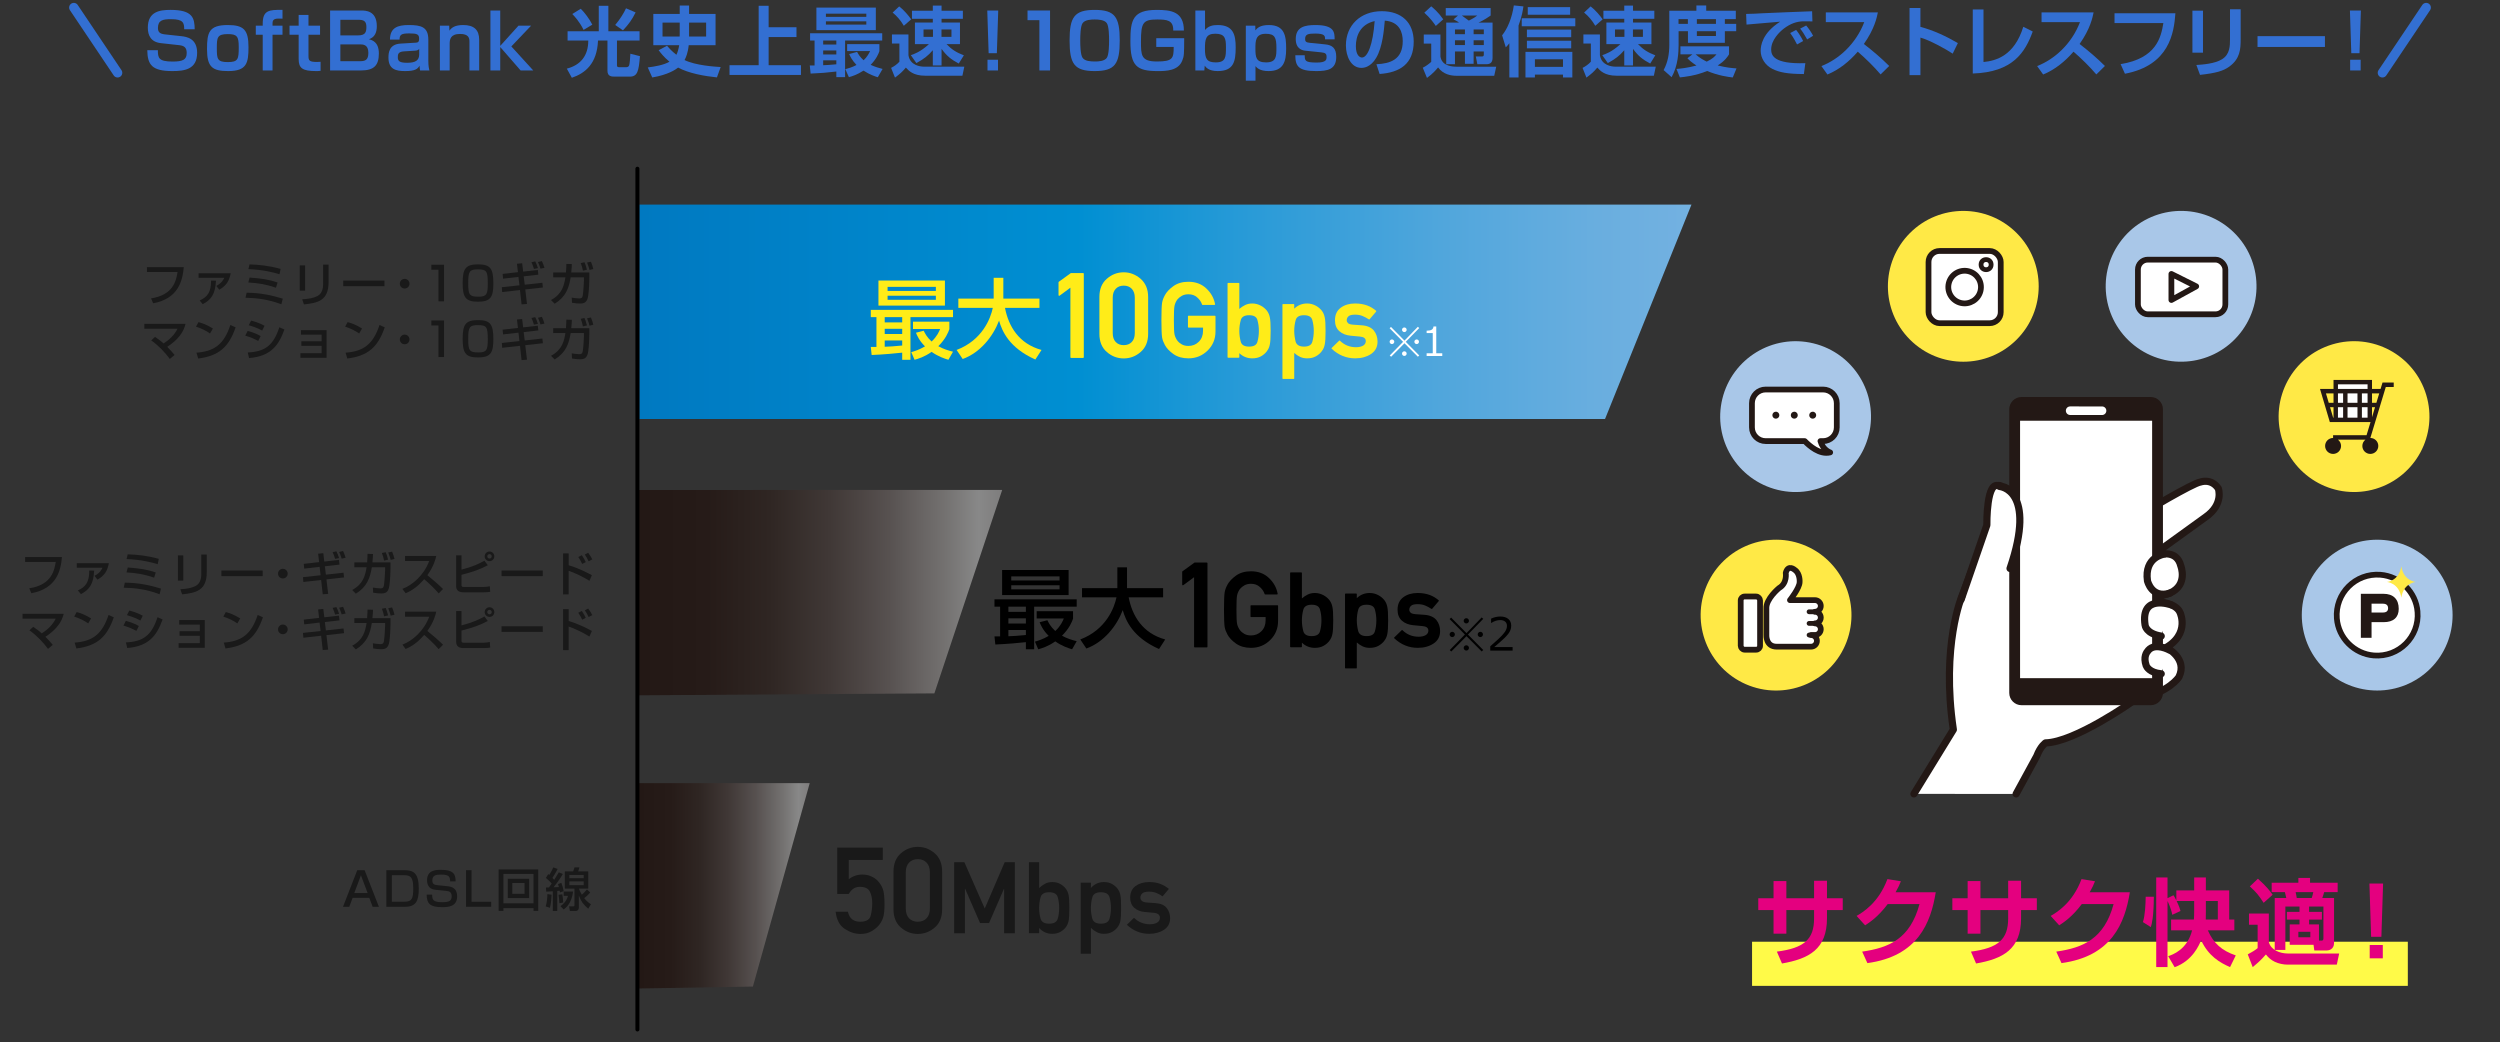 <?xml version="1.0" encoding="UTF-8"?>
<svg id="_レイヤー_11" data-name="レイヤー 11" xmlns="http://www.w3.org/2000/svg" width="950" height="396" xmlns:xlink="http://www.w3.org/1999/xlink" viewBox="0 0 950 396">
  <rect x="0" y="0" width="950" height="396" fill="#333333" stroke="none"/>
  <defs>
    <style>
      .cls-1 {
        fill: #fffa48;
      }

      .cls-2 {
        stroke: #000;
        stroke-width: 1.523px;
      }

      .cls-2, .cls-3, .cls-4, .cls-5, .cls-6, .cls-7, .cls-8 {
        stroke-linecap: round;
        stroke-linejoin: round;
      }

      .cls-2, .cls-4, .cls-8 {
        fill: none;
      }

      .cls-9 {
        fill: #231815;
      }

      .cls-10 {
        fill: #a9c7e8;
      }

      .cls-3, .cls-11, .cls-5, .cls-6, .cls-12, .cls-7 {
        fill: #fff;
      }

      .cls-3, .cls-5, .cls-6, .cls-12, .cls-7, .cls-8 {
        stroke: #231815;
      }

      .cls-3, .cls-8 {
        stroke-width: 1.82px;
      }

      .cls-13 {
        fill: #ffe946;
      }

      .cls-14 {
        fill: #ffec18;
      }

      .cls-4 {
        stroke: #336fd2;
        stroke-width: 3.565px;
      }

      .cls-15 {
        fill: url(#_名称未設定グラデーション_2);
      }

      .cls-5, .cls-12 {
        stroke-width: 2.184px;
      }

      .cls-6 {
        stroke-width: 2.73px;
      }

      .cls-16 {
        fill: #336fd2;
      }

      .cls-12 {
        stroke-miterlimit: 10;
      }

      .cls-17 {
        fill: url(#_名称未設定グラデーション_3);
      }

      .cls-7 {
        stroke-width: 2.184px;
      }

      .cls-18 {
        fill: #191919;
      }

      .cls-19 {
        fill: #e4007f;
      }

      .cls-20 {
        fill: url(#_名称未設定グラデーション_2-2);
      }
    </style>
    <linearGradient id="_名称未設定グラデーション_2" data-name="名称未設定グラデーション 2" x1="242.537" y1="7291.728" x2="380.832" y2="7291.728" gradientTransform="translate(0 7516.926) scale(1 -1)" gradientUnits="userSpaceOnUse">
      <stop offset="0" stop-color="#231815"/>
      <stop offset=".189" stop-color="#261b18"/>
      <stop offset=".361" stop-color="#2f2623"/>
      <stop offset=".526" stop-color="#403836"/>
      <stop offset=".688" stop-color="#575150"/>
      <stop offset=".846" stop-color="#747271"/>
      <stop offset=".935" stop-color="#888"/>
      <stop offset="1" stop-color="#7e7d7d"/>
    </linearGradient>
    <linearGradient id="_名称未設定グラデーション_2-2" data-name="名称未設定グラデーション 2" y1="7180.318" x2="307.695" y2="7180.318" xlink:href="#_名称未設定グラデーション_2"/>
    <linearGradient id="_名称未設定グラデーション_3" data-name="名称未設定グラデーション 3" x1="642.766" y1="7398.451" x2="242.967" y2="7398.451" gradientTransform="translate(0 7516.926) scale(1 -1)" gradientUnits="userSpaceOnUse">
      <stop offset="0" stop-color="#73b1e1"/>
      <stop offset=".09" stop-color="#69aedf"/>
      <stop offset=".239" stop-color="#50a6dc"/>
      <stop offset=".429" stop-color="#279ad7"/>
      <stop offset=".584" stop-color="#008fd2"/>
      <stop offset="1" stop-color="#0079c1"/>
    </linearGradient>
  </defs>
  <g>
    <path class="cls-18" d="M69.835,101.498c-.459,5.138-1.995,11.97-11.635,13.753l-.794-1.871c8.562-1.307,9.551-6.885,10.062-10.01h-11.634v-1.872h14.001Z"/>
    <path class="cls-18" d="M87.664,103.846c-.618,3.036-1.606,4.643-4.343,6.249l-1.112-1.447c2.189-1.183,2.754-2.507,3.019-3.09h-9.763v-1.712h12.199ZM75.871,114.192c2.948-1.342,4.378-3.178,4.325-7.574l1.871.035c-.229,5.173-1.871,7.273-5.014,8.934l-1.183-1.395h0Z"/>
    <path class="cls-18" d="M106.925,115.639c-4.926-1.871-9.269-2.401-13.63-2.489l.424-1.925c5.667.089,9.622,1.024,13.735,2.26,0,0-.529,2.154-.529,2.154ZM104.86,109.336c-3.92-1.359-7.01-1.783-10.505-1.995l.494-1.871c4.572.335,7.327.759,10.628,1.871,0,0-.617,1.995-.617,1.995ZM106.219,104.216c-2.419-.741-6.145-1.694-11.829-1.959l.424-1.783c3.337.088,7.362.459,11.811,1.712l-.405,2.03h0Z"/>
    <path class="cls-18" d="M115.944,110.449h-2.048v-9.586h2.048v9.586ZM124.859,107.254c0,7.062-4.201,7.874-9.374,8.421l-.653-1.941c2.56-.159,4.255-.459,5.791-1.236,2.048-1.042,2.153-3.637,2.153-4.308v-7.645h2.083v6.709h0Z"/>
    <path class="cls-18" d="M146.098,106.618v2.137h-15.678v-2.137h15.678Z"/>
    <path class="cls-18" d="M155.611,107.8c0,1.024-.812,1.836-1.836,1.836s-1.854-.812-1.836-1.836c0-1.023.83-1.836,1.836-1.836s1.836.812,1.836,1.836Z"/>
    <path class="cls-18" d="M168.728,100.597v13.912h-2.118v-12.005h-2.701v-1.907h4.819Z"/>
    <path class="cls-18" d="M187.477,107.748c0,5.085-1.006,6.903-5.825,6.903-4.731,0-5.844-1.643-5.844-7.098,0-5.42,1.095-7.097,5.844-7.097,4.819,0,5.825,1.729,5.825,7.291h0ZM177.926,107.589c0,4.396.406,5.155,3.849,5.155,3.178,0,3.584-.918,3.584-5.084,0-4.626-.477-5.297-3.725-5.297-3.284,0-3.708.777-3.708,5.226Z"/>
    <path class="cls-18" d="M196.444,100.227l1.978-.194.371,3.178,5.578-.636.194,1.801-5.561.636.388,3.178,6.709-.741.194,1.801-6.691.741.653,5.508-2.065.159-.601-5.438-6.761.759-.142-1.836,6.691-.724-.371-3.195-5.844.671-.177-1.801,5.826-.671-.371-3.195h.002ZM202.906,102.186c-.406-1.271-.547-1.659-.953-2.542l1.43-.317c.424.848.671,1.43,1.024,2.56l-1.501.3h0ZM205.395,102.098c-.335-1.147-.83-2.225-.971-2.524l1.5-.371c.371.83.706,1.66.972,2.578l-1.501.317Z"/>
    <path class="cls-18" d="M223.95,103.528v2.313c0,.883-.089,4.201-.424,6.514-.389,2.772-1.678,2.984-3.196,2.984-.564,0-1.589-.035-2.966-.283l-.105-1.959c.618.105,1.978.317,2.842.317,1.112,0,1.254-.582,1.36-1.235.193-1.06.44-4.82.44-5.685v-1.112h-5.049c-.653,4.024-1.801,7.396-6.073,10.045l-1.395-1.412c4.272-2.277,4.979-5.632,5.473-8.633h-4.643v-1.854h4.854c.124-1.659.142-2.665.142-3.248l2.101.07c-.035.777-.088,1.766-.229,3.178h6.868ZM221.513,102.857c-.247-1.235-.441-1.854-.848-2.895l1.447-.301c.283.653.618,1.466.918,2.825l-1.518.37h.001ZM224.02,102.592c-.177-.653-.459-1.747-.936-2.824l1.465-.318c.406.972.618,1.554.918,2.772l-1.447.37h0Z"/>
    <path class="cls-18" d="M64.521,136.4c-1.677-2.348-4.431-5.243-7.062-7.044l1.447-1.342c1.536,1.024,2.454,1.766,3.267,2.489,2.188-1.412,4.131-3.23,5.278-5.579h-12.605v-1.854h15.66c-.247.936-.777,3.055-3.037,5.49-.936,1.024-2.277,2.189-3.919,3.231,1.289,1.288,2.189,2.383,2.789,3.089l-1.818,1.519h0Z"/>
    <path class="cls-18" d="M79.808,126.725c-1.324-.971-3.513-2.048-5.331-2.595l.953-1.73c1.554.441,3.09.953,5.473,2.419l-1.095,1.906h0ZM74.653,134.017c6.604-.478,10.435-3.02,12.888-10.522l1.995.9c-2.595,7.538-6.408,10.875-14.229,11.846l-.653-2.224h-.001Z"/>
    <path class="cls-18" d="M98.133,129.55c-2.312-1.147-2.366-1.183-4.943-2.013l.918-1.783c.848.212,3.036.83,4.943,1.942l-.918,1.854ZM94.143,133.946c6.656-.335,9.763-2.719,12.005-9.586l1.925.848c-2.154,6.037-5.173,10.204-13.436,10.857l-.494-2.119ZM99.633,125.613c-2.153-1.2-4.555-1.871-5.119-2.03l.918-1.747c.6.158,2.859.706,5.102,1.959l-.9,1.818h0Z"/>
    <path class="cls-18" d="M124.101,125.455v10.521h-9.939v-1.766h8.051v-2.771h-7.697v-1.748h7.697v-2.507h-7.839v-1.729h9.728,0Z"/>
    <path class="cls-18" d="M136.476,126.725c-1.324-.971-3.513-2.048-5.331-2.595l.953-1.73c1.554.441,3.09.953,5.473,2.419l-1.095,1.906h0ZM131.321,134.017c6.604-.478,10.435-3.02,12.888-10.522l1.995.9c-2.595,7.538-6.408,10.875-14.229,11.846l-.653-2.224h0Z"/>
    <path class="cls-18" d="M155.611,128.985c0,1.024-.812,1.836-1.836,1.836s-1.854-.812-1.836-1.836c0-1.023.83-1.836,1.836-1.836s1.836.812,1.836,1.836Z"/>
    <path class="cls-18" d="M168.728,121.782v13.912h-2.118v-12.005h-2.701v-1.907h4.819Z"/>
    <path class="cls-18" d="M187.477,128.932c0,5.085-1.006,6.903-5.825,6.903-4.731,0-5.844-1.643-5.844-7.098,0-5.42,1.095-7.097,5.844-7.097,4.819,0,5.825,1.729,5.825,7.291h0ZM177.926,128.773c0,4.396.406,5.155,3.849,5.155,3.178,0,3.584-.918,3.584-5.084,0-4.626-.477-5.297-3.725-5.297-3.284,0-3.708.777-3.708,5.226Z"/>
    <path class="cls-18" d="M196.444,121.412l1.978-.194.371,3.178,5.578-.636.194,1.801-5.561.636.388,3.178,6.709-.741.194,1.801-6.691.741.653,5.508-2.065.159-.601-5.438-6.761.759-.142-1.836,6.691-.724-.371-3.195-5.844.671-.177-1.801,5.826-.671-.371-3.195h.002ZM202.906,123.371c-.406-1.271-.547-1.659-.953-2.542l1.43-.317c.424.848.671,1.43,1.024,2.56l-1.501.3h0ZM205.395,123.283c-.335-1.147-.83-2.225-.971-2.524l1.5-.371c.371.83.706,1.66.972,2.578l-1.501.317Z"/>
    <path class="cls-18" d="M223.95,124.712v2.313c0,.883-.089,4.201-.424,6.514-.389,2.772-1.678,2.984-3.196,2.984-.564,0-1.589-.035-2.966-.283l-.105-1.959c.618.105,1.978.317,2.842.317,1.112,0,1.254-.582,1.36-1.235.193-1.06.44-4.82.44-5.685v-1.112h-5.049c-.653,4.024-1.801,7.396-6.073,10.045l-1.395-1.412c4.272-2.277,4.979-5.632,5.473-8.633h-4.643v-1.854h4.854c.124-1.659.142-2.665.142-3.248l2.101.07c-.035.777-.088,1.766-.229,3.178h6.868ZM221.513,124.041c-.247-1.235-.441-1.854-.848-2.895l1.447-.301c.283.653.618,1.466.918,2.825l-1.518.37h.001ZM224.02,123.776c-.177-.653-.459-1.747-.936-2.824l1.465-.318c.406.972.618,1.554.918,2.772l-1.447.37h0Z"/>
  </g>
  <g>
    <path class="cls-18" d="M23.547,211.674c-.459,5.138-1.995,11.97-11.635,13.753l-.794-1.871c8.562-1.307,9.551-6.885,10.062-10.01h-11.633v-1.872h14Z"/>
    <path class="cls-18" d="M41.376,214.022c-.618,3.036-1.606,4.643-4.343,6.249l-1.112-1.447c2.189-1.183,2.754-2.507,3.019-3.09h-9.763v-1.712h12.199,0ZM29.583,224.368c2.948-1.342,4.378-3.178,4.325-7.574l1.871.035c-.229,5.173-1.871,7.273-5.014,8.934l-1.183-1.395h.001Z"/>
    <path class="cls-18" d="M60.637,225.815c-4.926-1.871-9.269-2.401-13.63-2.489l.424-1.925c5.667.089,9.622,1.024,13.735,2.26l-.529,2.154ZM58.572,219.512c-3.92-1.359-7.009-1.783-10.505-1.995l.494-1.871c4.572.335,7.327.759,10.628,1.871l-.617,1.995ZM59.931,214.392c-2.419-.741-6.145-1.694-11.829-1.959l.424-1.783c3.337.088,7.362.459,11.811,1.712l-.405,2.03h-.001Z"/>
    <path class="cls-18" d="M69.656,220.625h-2.048v-9.586h2.048v9.586ZM78.571,217.43c0,7.062-4.201,7.874-9.374,8.421l-.653-1.941c2.56-.159,4.255-.459,5.791-1.236,2.048-1.042,2.153-3.637,2.153-4.308v-7.645h2.083v6.709Z"/>
    <path class="cls-18" d="M99.81,216.794v2.137h-15.678v-2.137h15.678Z"/>
    <path class="cls-18" d="M109.323,217.977c0,1.024-.812,1.836-1.836,1.836s-1.854-.812-1.836-1.836c0-1.023.83-1.836,1.836-1.836s1.836.812,1.836,1.836Z"/>
    <path class="cls-18" d="M120.886,210.403l1.978-.194.371,3.178,5.578-.636.194,1.801-5.561.636.388,3.178,6.709-.741.194,1.801-6.691.741.653,5.508-2.065.159-.601-5.438-6.761.759-.142-1.836,6.691-.724-.371-3.195-5.844.671-.177-1.801,5.826-.671-.371-3.195h.002ZM127.348,212.362c-.406-1.271-.547-1.659-.953-2.542l1.43-.317c.424.848.671,1.43,1.024,2.56l-1.501.3h0ZM129.837,212.274c-.335-1.147-.83-2.225-.971-2.524l1.5-.371c.371.83.706,1.66.972,2.578l-1.501.317Z"/>
    <path class="cls-18" d="M148.392,213.704v2.313c0,.883-.089,4.201-.424,6.514-.389,2.772-1.678,2.984-3.196,2.984-.564,0-1.589-.035-2.966-.283l-.105-1.959c.618.105,1.978.317,2.842.317,1.112,0,1.254-.582,1.36-1.235.193-1.06.44-4.82.44-5.685v-1.112h-5.049c-.653,4.024-1.801,7.396-6.073,10.045l-1.395-1.412c4.272-2.277,4.979-5.632,5.473-8.633h-4.643v-1.854h4.854c.124-1.659.142-2.665.142-3.248l2.101.07c-.035.777-.088,1.766-.229,3.178h6.868ZM145.955,213.033c-.247-1.235-.441-1.854-.848-2.895l1.447-.301c.283.653.618,1.466.918,2.825l-1.518.37h.001ZM148.462,212.768c-.177-.653-.459-1.747-.936-2.824l1.465-.318c.406.972.618,1.554.918,2.772l-1.447.37h0Z"/>
    <path class="cls-18" d="M152.909,223.768c3.778-1.377,8.227-5.226,10.187-10.593h-9.181v-1.924h11.864c-.247,1.059-.865,3.849-3.39,7.326,2.065,1.659,4.078,3.39,5.967,5.243l-1.659,1.678c-1.995-2.349-4.696-4.731-5.508-5.402-2.049,2.365-4.272,4.201-7.062,5.331l-1.218-1.659h0Z"/>
    <path class="cls-18" d="M175.365,211.021v5.438c4.219-1.095,6.532-2.154,8.721-3.39l1.271,1.729c-3.23,1.695-5.614,2.489-9.992,3.637v3.813c0,.494.088.795.847.795h7.609c.688,0,1.678-.124,2.312-.265l.142,2.118c-.512.088-1.147.194-2.701.194h-7.168c-.883,0-3.071,0-3.071-2.312v-11.758h2.03ZM187.846,211.409c0,1.024-.812,1.836-1.836,1.836-1.007,0-1.836-.812-1.836-1.836s.829-1.836,1.836-1.836,1.836.812,1.836,1.836ZM185.162,211.409c0,.477.389.848.848.848.477,0,.848-.371.848-.848,0-.459-.371-.847-.848-.847-.459,0-.848.388-.848.847Z"/>
    <path class="cls-18" d="M206.259,216.794v2.137h-15.678v-2.137h15.678Z"/>
    <path class="cls-18" d="M216.091,210.279v4.52c3.919,1.112,7.892,3.267,8.827,3.778l-.936,2.136c-2.277-1.465-5.703-3.089-7.892-3.812v8.968h-2.119v-15.589h2.12ZM221.228,214.304c-.353-.794-.706-1.465-1.482-2.648l1.342-.688c.724,1.077,1.095,1.73,1.501,2.631l-1.36.706h-.001ZM223.682,213.298c-.388-.865-.953-1.854-1.447-2.578l1.271-.653c.688.918,1.006,1.413,1.571,2.489l-1.396.742h.001Z"/>
    <path class="cls-18" d="M18.232,246.576c-1.677-2.348-4.431-5.243-7.062-7.044l1.447-1.342c1.536,1.024,2.454,1.766,3.267,2.489,2.188-1.412,4.131-3.23,5.278-5.579h-12.604v-1.854h15.66c-.247.936-.777,3.055-3.037,5.49-.936,1.024-2.277,2.189-3.919,3.231,1.289,1.288,2.189,2.383,2.789,3.089l-1.818,1.519h0Z"/>
    <path class="cls-18" d="M33.52,236.901c-1.324-.971-3.513-2.048-5.331-2.595l.953-1.73c1.554.441,3.09.953,5.473,2.419l-1.095,1.906ZM28.365,244.193c6.604-.478,10.435-3.02,12.888-10.522l1.995.9c-2.595,7.538-6.408,10.875-14.229,11.846l-.653-2.224h0Z"/>
    <path class="cls-18" d="M51.845,239.727c-2.312-1.147-2.366-1.183-4.943-2.013l.918-1.783c.848.212,3.036.83,4.943,1.942l-.918,1.854ZM47.855,244.123c6.656-.335,9.763-2.719,12.005-9.586l1.925.848c-2.154,6.037-5.173,10.204-13.436,10.857l-.494-2.119ZM53.345,235.79c-2.153-1.2-4.555-1.871-5.119-2.03l.918-1.747c.6.158,2.859.706,5.102,1.959l-.9,1.818h0Z"/>
    <path class="cls-18" d="M77.812,235.631v10.521h-9.939v-1.766h8.051v-2.771h-7.697v-1.748h7.697v-2.507h-7.839v-1.729h9.728,0Z"/>
    <path class="cls-18" d="M90.188,236.901c-1.324-.971-3.513-2.048-5.331-2.595l.953-1.73c1.554.441,3.09.953,5.473,2.419l-1.095,1.906ZM85.033,244.193c6.604-.478,10.435-3.02,12.888-10.522l1.995.9c-2.595,7.538-6.408,10.875-14.229,11.846l-.653-2.224h-.001Z"/>
    <path class="cls-18" d="M109.323,239.161c0,1.024-.812,1.836-1.836,1.836s-1.854-.812-1.836-1.836c0-1.023.83-1.836,1.836-1.836s1.836.812,1.836,1.836Z"/>
    <path class="cls-18" d="M120.886,231.588l1.978-.194.371,3.178,5.578-.636.194,1.801-5.561.636.388,3.178,6.709-.741.194,1.801-6.691.741.653,5.508-2.065.159-.601-5.438-6.761.759-.142-1.836,6.691-.724-.371-3.195-5.844.671-.177-1.801,5.826-.671-.371-3.195h.002ZM127.348,233.547c-.406-1.271-.547-1.659-.953-2.542l1.43-.317c.424.848.671,1.43,1.024,2.56l-1.501.3h0ZM129.837,233.459c-.335-1.147-.83-2.225-.971-2.524l1.5-.371c.371.83.706,1.66.972,2.578l-1.501.317Z"/>
    <path class="cls-18" d="M148.392,234.889v2.313c0,.883-.089,4.201-.424,6.514-.389,2.772-1.678,2.984-3.196,2.984-.564,0-1.589-.035-2.966-.283l-.105-1.959c.618.105,1.978.317,2.842.317,1.112,0,1.254-.582,1.36-1.235.193-1.06.44-4.82.44-5.685v-1.112h-5.049c-.653,4.024-1.801,7.396-6.073,10.045l-1.395-1.412c4.272-2.277,4.979-5.632,5.473-8.633h-4.643v-1.854h4.854c.124-1.659.142-2.665.142-3.248l2.101.07c-.035.777-.088,1.766-.229,3.178h6.868ZM145.955,234.218c-.247-1.235-.441-1.854-.848-2.895l1.447-.301c.283.653.618,1.466.918,2.825l-1.518.37h.001ZM148.462,233.953c-.177-.653-.459-1.747-.936-2.824l1.465-.318c.406.972.618,1.554.918,2.772l-1.447.37h0Z"/>
    <path class="cls-18" d="M152.909,244.952c3.778-1.377,8.227-5.226,10.187-10.593h-9.181v-1.924h11.864c-.247,1.059-.865,3.849-3.39,7.326,2.065,1.659,4.078,3.39,5.967,5.243l-1.659,1.678c-1.995-2.349-4.696-4.731-5.508-5.402-2.049,2.365-4.272,4.201-7.062,5.331l-1.218-1.659Z"/>
    <path class="cls-18" d="M175.365,232.206v5.438c4.219-1.095,6.532-2.154,8.721-3.39l1.271,1.729c-3.23,1.695-5.614,2.489-9.992,3.637v3.813c0,.494.088.795.847.795h7.609c.688,0,1.678-.124,2.312-.265l.142,2.118c-.512.088-1.147.194-2.701.194h-7.168c-.883,0-3.071,0-3.071-2.312v-11.758h2.03ZM187.846,232.594c0,1.024-.812,1.836-1.836,1.836-1.007,0-1.836-.812-1.836-1.836s.829-1.836,1.836-1.836,1.836.812,1.836,1.836ZM185.162,232.594c0,.477.389.848.848.848.477,0,.848-.371.848-.848,0-.459-.371-.848-.848-.848-.459,0-.848.389-.848.848Z"/>
    <path class="cls-18" d="M206.259,237.979v2.137h-15.678v-2.137h15.678Z"/>
    <path class="cls-18" d="M216.091,231.464v4.52c3.919,1.112,7.892,3.267,8.827,3.778l-.936,2.136c-2.277-1.465-5.703-3.089-7.892-3.812v8.968h-2.119v-15.589h2.12ZM221.228,235.489c-.353-.794-.706-1.465-1.482-2.648l1.342-.688c.724,1.077,1.095,1.73,1.501,2.631l-1.36.706h-.001ZM223.682,234.483c-.388-.865-.953-1.854-1.447-2.578l1.271-.653c.688.918,1.006,1.413,1.571,2.489l-1.396.742h.001Z"/>
  </g>
  <polygon class="cls-15" points="355.063 263.484 242.537 264.217 242.537 186.191 380.832 186.179 355.063 263.484"/>
  <polygon class="cls-20" points="286.095 374.895 242.537 375.628 242.537 297.602 307.695 297.589 286.095 374.895"/>
  <g>
    <path d="M377.898,241.836h2.15v-11.309h-2.15v-2.777h31.248v2.777h-16.17v16.203h-3.141v-2.712c-1.951.231-7.242.728-11.605.893l-.332-3.075h0ZM380.808,216.607h25.262v9.522h-25.262v-9.522ZM383.189,230.527v1.984h6.646v-1.984h-6.646ZM383.189,234.958v1.984h6.646v-1.984h-6.646ZM389.835,239.389h-6.646v2.381c1.984-.066,3.373-.132,6.646-.463v-1.918ZM384.28,219.02v1.554h18.352v-1.554h-18.352ZM384.28,222.393v1.554h18.352v-1.554h-18.352ZM398.003,235.685c.496.992,1.189,2.447,3.008,4.1,2.051-1.917,2.844-3.77,3.24-4.761h-10.316v-2.778h13.822v2.844c-.43,1.224-1.355,3.638-4.199,6.481,1.984,1.091,3.77,1.621,5.588,2.083l-1.752,3.075c-1.422-.43-3.869-1.224-6.383-3.009-2.777,1.951-5.092,2.612-6.48,3.009l-1.256-2.91c1.256-.364,2.941-.859,5.225-2.182-2.25-2.249-3.01-4.133-3.439-5.191l2.943-.761h0Z"/>
    <path d="M410.51,242.994c9.82-3.736,12.928-12.036,13.756-16.004h-13.096v-3.505h13.426v-7.903h3.67v7.903h13.723v3.505h-13.094c1.355,7.043,5.289,13.656,13.887,16.004l-2.348,3.637c-10.018-4.464-12.664-10.846-13.787-14.78-2.283,6.018-7.143,12.168-13.822,14.582l-2.314-3.439h-.001Z"/>
    <path d="M454.02,246.015c-.178,0-.268-.089-.268-.267v-26.415c-.682.504-1.363,1.011-2.045,1.523-.682.511-1.363,1.012-2.045,1.501-.105.074-.201.085-.289.033-.09-.052-.135-.137-.135-.256v-4.825c0-.03.012-.067.033-.111.023-.044.049-.081.078-.111l4.58-3.313h4.648c.178,0,.266.089.266.267v31.707c0,.178-.088.267-.266.267h-4.559.002Z"/>
    <path d="M475.43,234.492c-.158,0-.236-.079-.236-.236v-4.047c0-.144.078-.216.236-.216h10c.156,0,.236.072.236.216v5.737c0,2.895-.996,5.318-2.986,7.269-2.018,1.978-4.447,2.967-7.289,2.967-2.266,0-4.172-.543-5.717-1.631-1.52-1.074-2.621-2.252-3.301-3.536h.02c-.25-.445-.459-.894-.629-1.346-.17-.452-.301-.927-.393-1.425-.078-.497-.141-1.293-.188-2.387-.045-1.094-.068-2.498-.068-4.214s.023-3.117.068-4.205c.047-1.087.109-1.879.188-2.377.092-.498.223-.976.393-1.434s.379-.91.629-1.356h-.02c.68-1.27,1.781-2.449,3.301-3.536,1.531-1.1,3.438-1.65,5.717-1.65,2.723,0,4.977.838,6.758,2.515,1.807,1.677,2.928,3.681,3.359,6.012.025.079.014.145-.039.197s-.117.078-.197.078h-4.498c-.117,0-.189-.052-.217-.157-.17-.524-.412-1.012-.727-1.464s-.701-.874-1.158-1.267c-.865-.772-1.959-1.159-3.281-1.159-.982,0-1.82.196-2.516.589-.693.393-1.25.845-1.67,1.356-.248.314-.465.671-.648,1.07-.184.4-.326.809-.432,1.228-.105.445-.178,1.133-.217,2.063s-.059,2.096-.059,3.497c0,1.428.02,2.603.059,3.526s.111,1.608.217,2.053c.105.406.252.809.441,1.208s.404.75.639,1.051c.42.55.977,1.019,1.67,1.405.695.387,1.533.58,2.516.58,1.559,0,2.867-.53,3.93-1.591,1.072-1.061,1.609-2.449,1.609-4.165v-1.218h-5.5Z"/>
    <path d="M490.479,245.946c-.156,0-.236-.079-.236-.236v-27.957c0-.157.08-.236.236-.236h4.008c.156,0,.236.079.236.236v9.646c.707-.616,1.457-1.113,2.248-1.493.793-.38,1.68-.57,2.662-.57.604,0,1.172.072,1.711.216.535.145,1.037.338,1.502.58s.891.524,1.277.845.73.665,1.031,1.031c.287.367.529.773.727,1.218.197.446.34.911.432,1.395v-.02c.211.917.314,2.626.314,5.127,0,2.515-.104,4.25-.314,5.207v-.02c-.17.97-.557,1.834-1.158,2.594h.02c-.604.786-1.359,1.428-2.27,1.925-.91.498-2,.747-3.271.747-1.898,0-3.535-.655-4.91-1.965v1.493c0,.157-.08.236-.236.236h-4.009ZM498.436,229.797c-1.768,0-2.822.615-3.164,1.847-.184.668-.32,1.342-.412,2.023s-.137,1.369-.137,2.062c0,.708.045,1.408.137,2.103s.229,1.375.412,2.043c.328,1.231,1.383,1.847,3.164,1.847,1.754,0,2.803-.589,3.143-1.768.381-1.296.57-2.705.57-4.224,0-1.479-.189-2.868-.57-4.165-.34-1.179-1.389-1.768-3.143-1.768h0Z"/>
    <path d="M511.342,254c-.156,0-.234-.072-.234-.216v-27.995c0-.157.078-.236.234-.236h4.008c.158,0,.236.079.236.236v1.513c1.363-1.31,3-1.965,4.912-1.965.602,0,1.172.072,1.709.216.537.145,1.037.338,1.502.58s.891.524,1.277.845.73.665,1.031,1.031c.289.367.531.773.729,1.218.195.446.34.911.432,1.395v-.02c.209.917.314,2.639.314,5.167,0,1.245-.027,2.295-.078,3.153-.053.858-.133,1.529-.236,2.014v-.02c-.17.97-.557,1.834-1.16,2.594h.02c-.602.786-1.357,1.428-2.268,1.925-.91.498-2.002.747-3.271.747-.982,0-1.869-.184-2.662-.55s-1.543-.865-2.25-1.493v9.646c0,.145-.078.216-.236.216h-4.009ZM519.299,241.721c1.756,0,2.803-.589,3.145-1.768.379-1.296.568-2.691.568-4.185,0-1.454-.189-2.849-.568-4.185-.342-1.192-1.389-1.788-3.145-1.788-1.768,0-2.822.615-3.162,1.847-.184.668-.322,1.346-.412,2.033-.092.688-.139,1.385-.139,2.092,0,.681.049,1.375.148,2.083.098.707.232,1.388.402,2.043.184.589.537,1.042,1.061,1.355.523.314,1.225.472,2.102.472h0Z"/>
    <path d="M532.639,239.482c.105-.104.203-.111.295-.02,1.703,1.664,3.746,2.495,6.131,2.495,1.072,0,1.977-.203,2.711-.609.314-.197.559-.439.736-.727.176-.288.266-.616.266-.982,0-1.035-.748-1.611-2.24-1.729l-3.537-.334c-.824-.078-1.598-.255-2.318-.53-.719-.275-1.361-.661-1.924-1.159-1.127-.995-1.689-2.39-1.689-4.185,0-2.095.738-3.687,2.219-4.774,1.455-1.061,3.262-1.591,5.422-1.591.891,0,1.713.065,2.467.196.752.131,1.453.314,2.102.55s1.25.524,1.809.864c.555.341,1.09.721,1.6,1.14.053.04.08.092.08.157s-.021.125-.061.177l-2.475,2.908c-.092.092-.197.105-.314.039-.773-.523-1.572-.953-2.396-1.287-.826-.334-1.762-.501-2.811-.501-1.217,0-2.055.209-2.514.628-.445.406-.668.917-.668,1.533,0,.38.164.733.49,1.061.314.314.957.511,1.926.589.551.04,1.104.079,1.66.118s1.104.079,1.641.118c1.021.066,1.928.272,2.721.619s1.418.809,1.877,1.385c.93,1.179,1.395,2.574,1.395,4.185,0,2.043-.832,3.622-2.496,4.735-.824.537-1.73.943-2.721,1.218-.988.275-2.078.413-3.27.413-3.354,0-6.326-1.205-8.92-3.615-.117-.118-.117-.235,0-.354l2.809-2.731h-.003Z"/>
  </g>
  <polygon class="cls-17" points="609.915 159.214 242.967 159.214 242.967 77.736 642.766 77.736 609.915 159.214"/>
  <line class="cls-2" x1="242.217" y1="391.203" x2="242.217" y2="64.115"/>
  <g>
    <path class="cls-14" d="M330.899,131.825h2.149v-11.309h-2.149v-2.777h31.247v2.777h-16.169v16.203h-3.142v-2.712c-1.95.231-7.241.728-11.605.893l-.331-3.075ZM333.809,106.596h25.262v9.522h-25.262v-9.522ZM336.19,120.516v1.984h6.646v-1.984h-6.646ZM336.19,124.947v1.984h6.646v-1.984h-6.646ZM342.836,129.378h-6.646v2.381c1.983-.066,3.372-.132,6.646-.463v-1.918ZM337.281,109.009v1.554h18.352v-1.554h-18.352ZM337.281,112.382v1.554h18.352v-1.554h-18.352ZM351.004,125.674c.496.992,1.19,2.447,3.009,4.1,2.05-1.917,2.844-3.77,3.24-4.761h-10.316v-2.778h13.821v2.844c-.43,1.224-1.355,3.638-4.199,6.481,1.984,1.091,3.77,1.621,5.588,2.083l-1.752,3.075c-1.422-.43-3.869-1.224-6.382-3.009-2.777,1.951-5.092,2.612-6.481,3.009l-1.256-2.91c1.256-.364,2.942-.859,5.225-2.182-2.249-2.249-3.01-4.133-3.439-5.191l2.943-.761h-.001Z"/>
    <path class="cls-14" d="M363.51,132.982c9.82-3.736,12.929-12.036,13.756-16.004h-13.095v-3.505h13.425v-7.903h3.671v7.903h13.722v3.505h-13.094c1.355,7.043,5.29,13.656,13.888,16.004l-2.348,3.637c-10.019-4.464-12.664-10.846-13.788-14.78-2.282,6.018-7.143,12.168-13.822,14.582l-2.314-3.439h-.001Z"/>
    <path class="cls-14" d="M407.02,136.003c-.178,0-.267-.089-.267-.267v-26.415c-.682.504-1.364,1.011-2.046,1.523-.682.511-1.363,1.012-2.045,1.501-.104.074-.2.085-.289.033s-.134-.137-.134-.256v-4.825c0-.03.011-.067.033-.111s.048-.081.078-.111l4.58-3.313h4.647c.178,0,.267.089.267.267v31.707c0,.178-.089.267-.267.267h-4.559.002Z"/>
    <path class="cls-14" d="M417.77,112.857c0-2.994.94-5.299,2.823-6.915,1.868-1.645,4.01-2.468,6.426-2.468,1.201,0,2.338.211,3.413.634,1.074.423,2.079,1.034,3.013,1.834.934.831,1.642,1.82,2.124,2.968.481,1.149.723,2.465.723,3.947v13.986c0,2.979-.949,5.284-2.847,6.915-1.867,1.63-4.01,2.445-6.426,2.445s-4.558-.815-6.426-2.445c-1.883-1.616-2.823-3.921-2.823-6.915v-13.986h0ZM431.221,113.124c0-1.438-.382-2.561-1.145-3.369-.764-.808-1.783-1.212-3.058-1.212s-2.29.404-3.046,1.212-1.134,1.931-1.134,3.369v13.452c0,1.453.378,2.579,1.134,3.38.756.8,1.771,1.201,3.046,1.201s2.294-.4,3.058-1.201c.763-.801,1.145-1.927,1.145-3.38v-13.452Z"/>
    <path class="cls-14" d="M451.652,124.48c-.157,0-.235-.079-.235-.236v-4.047c0-.144.078-.216.235-.216h10c.157,0,.236.072.236.216v5.737c0,2.895-.996,5.318-2.986,7.269-2.018,1.978-4.447,2.967-7.289,2.967-2.266,0-4.172-.543-5.717-1.631-1.52-1.074-2.62-2.252-3.301-3.536h.02c-.249-.445-.458-.894-.629-1.346-.17-.452-.301-.927-.393-1.425-.078-.497-.141-1.293-.187-2.387s-.068-2.498-.068-4.214.022-3.117.068-4.205c.046-1.087.108-1.879.187-2.377.092-.498.223-.976.393-1.434.171-.458.38-.91.629-1.356h-.02c.681-1.27,1.781-2.449,3.301-3.536,1.532-1.1,3.438-1.65,5.717-1.65,2.724,0,4.977.838,6.758,2.515,1.808,1.677,2.928,3.681,3.36,6.012.025.079.013.145-.04.197-.052.052-.117.078-.196.078h-4.499c-.117,0-.189-.052-.216-.157-.17-.524-.413-1.012-.727-1.464-.314-.452-.701-.874-1.159-1.267-.865-.772-1.958-1.159-3.281-1.159-.982,0-1.82.196-2.515.589s-1.251.845-1.67,1.356c-.249.314-.465.671-.648,1.07-.184.4-.327.809-.432,1.228-.105.445-.178,1.133-.217,2.063s-.059,2.096-.059,3.497c0,1.428.02,2.603.059,3.526s.111,1.608.217,2.053c.104.406.252.809.441,1.208s.403.75.639,1.051c.419.55.976,1.019,1.67,1.405.694.387,1.532.58,2.515.58,1.559,0,2.868-.53,3.93-1.591,1.073-1.061,1.61-2.449,1.61-4.165v-1.218h-5.501,0Z"/>
    <path class="cls-14" d="M466.701,135.934c-.156,0-.235-.079-.235-.236v-27.957c0-.157.079-.236.235-.236h4.008c.157,0,.236.079.236.236v9.646c.707-.616,1.457-1.113,2.249-1.493.793-.38,1.68-.57,2.662-.57.603,0,1.172.072,1.71.216.536.145,1.037.338,1.502.58s.891.524,1.277.845.73.665,1.031,1.031c.288.367.53.773.728,1.218.196.446.34.911.432,1.395v-.02c.21.917.314,2.626.314,5.127,0,2.515-.104,4.25-.314,5.207v-.02c-.17.97-.557,1.834-1.159,2.594h.02c-.603.786-1.358,1.428-2.269,1.925-.91.498-2.001.747-3.271.747-1.899,0-3.536-.655-4.911-1.965v1.493c0,.157-.079.236-.236.236h-4.009ZM474.658,119.785c-1.768,0-2.822.615-3.163,1.847-.184.668-.321,1.342-.412,2.023-.092.681-.138,1.369-.138,2.062,0,.708.046,1.408.138,2.103.091.694.229,1.375.412,2.043.327,1.231,1.382,1.847,3.163,1.847,1.755,0,2.803-.589,3.144-1.768.38-1.296.569-2.705.569-4.224,0-1.479-.189-2.868-.569-4.165-.341-1.179-1.389-1.768-3.144-1.768h0Z"/>
    <path class="cls-14" d="M487.565,143.989c-.156,0-.235-.072-.235-.216v-27.995c0-.157.079-.236.235-.236h4.008c.157,0,.236.079.236.236v1.513c1.362-1.31,2.999-1.965,4.911-1.965.603,0,1.172.072,1.71.216.536.145,1.037.338,1.502.58s.891.524,1.277.845.73.665,1.031,1.031c.288.367.53.773.728,1.218.196.446.34.911.432,1.395v-.02c.21.917.314,2.639.314,5.167,0,1.245-.026,2.295-.078,3.153-.053.858-.132,1.529-.236,2.014v-.02c-.17.97-.557,1.834-1.159,2.594h.02c-.603.786-1.358,1.428-2.269,1.925-.91.498-2.001.747-3.271.747-.982,0-1.869-.184-2.662-.55-.792-.367-1.542-.865-2.249-1.493v9.646c0,.145-.079.216-.236.216h-4.009ZM495.522,131.71c1.755,0,2.803-.589,3.144-1.768.38-1.296.569-2.691.569-4.185,0-1.454-.189-2.849-.569-4.185-.341-1.192-1.389-1.788-3.144-1.788-1.768,0-2.822.615-3.163,1.847-.184.668-.321,1.346-.412,2.033-.092.688-.138,1.385-.138,2.092,0,.681.049,1.375.147,2.083.098.707.232,1.388.402,2.043.184.589.537,1.042,1.062,1.355.523.314,1.224.472,2.102.472h0Z"/>
    <path class="cls-14" d="M508.862,129.47c.104-.104.203-.111.295-.02,1.702,1.664,3.745,2.495,6.13,2.495,1.073,0,1.977-.203,2.711-.609.314-.197.56-.439.736-.727s.266-.616.266-.982c0-1.035-.747-1.611-2.24-1.729l-3.536-.334c-.825-.078-1.598-.255-2.318-.53s-1.362-.661-1.925-1.159c-1.127-.995-1.689-2.39-1.689-4.185,0-2.095.739-3.687,2.22-4.774,1.454-1.061,3.261-1.591,5.422-1.591.891,0,1.713.065,2.466.196s1.454.314,2.103.55,1.25.524,1.808.864c.556.341,1.09.721,1.601,1.14.053.04.079.092.079.157s-.021.125-.06.177l-2.476,2.908c-.092.092-.196.105-.313.039-.773-.523-1.572-.953-2.397-1.287s-1.762-.501-2.81-.501c-1.218,0-2.056.209-2.515.628-.445.406-.668.917-.668,1.533,0,.38.164.733.491,1.061.314.314.956.511,1.926.589.55.04,1.104.079,1.66.118s1.103.079,1.641.118c1.021.066,1.928.272,2.721.619.792.347,1.417.809,1.876,1.385.93,1.179,1.395,2.574,1.395,4.185,0,2.043-.831,3.622-2.495,4.735-.824.537-1.731.943-2.721,1.218-.989.275-2.079.413-3.271.413-3.354,0-6.326-1.205-8.92-3.615-.117-.118-.117-.235,0-.354l2.81-2.731h-.003Z"/>
  </g>
  <g>
    <path class="cls-11" d="M539.311,135.069l-.519.489-5.084-5.114-5.085,5.128-.519-.489,5.069-5.188-5.114-5.173.52-.489,5.129,5.195,5.084-5.255.519.482-5.114,5.24,5.114,5.173h0ZM528.06,129.866c0-.242.087-.45.26-.623.173-.173.381-.259.623-.259s.449.086.622.259c.173.173.26.381.26.623s-.087.449-.26.622c-.173.173-.381.26-.622.26s-.45-.086-.623-.26c-.173-.173-.26-.38-.26-.622ZM532.767,125.315c0-.242.086-.45.259-.623s.381-.259.623-.259.449.086.622.259.26.38.26.623-.087.448-.26.619-.38.256-.622.256-.45-.085-.623-.256-.259-.376-.259-.619ZM532.767,134.372c0-.242.086-.449.259-.623.173-.173.381-.259.623-.259s.449.086.622.259c.173.173.26.381.26.623s-.087.45-.26.623c-.173.173-.38.259-.622.259s-.45-.086-.623-.259-.259-.381-.259-.623ZM537.458,129.866c0-.242.086-.45.259-.623.174-.173.381-.259.623-.259s.448.086.619.259c.17.173.256.381.256.623s-.086.449-.256.622c-.171.173-.377.26-.619.26s-.449-.086-.623-.26c-.173-.173-.259-.38-.259-.622Z"/>
    <path class="cls-11" d="M548.061,135.269h-5.944v-1.023h2.327v-7.678h-2.327v-.904c.909-.005,1.559-.134,1.949-.389.39-.254.61-.658.659-1.212h1.053v10.184h2.283v1.023h0Z"/>
  </g>
  <g>
    <g>
      <circle class="cls-13" cx="894.535" cy="158.312" r="28.653" transform="translate(-7.636 264.818) rotate(-16.769)"/>
      <rect class="cls-11" x="887.492" y="145.185" width="13.058" height="13.956"/>
      <circle class="cls-10" cx="828.822" cy="108.8" r="28.653" transform="translate(258.349 719.819) rotate(-54.444)"/>
      <circle class="cls-10" cx="903.332" cy="233.746" r="28.653" transform="translate(99.297 707.215) rotate(-45)"/>
      <circle class="cls-13" cx="746.053" cy="108.801" r="28.653" transform="translate(141.58 559.407) rotate(-45)"/>
      <circle class="cls-10" cx="682.329" cy="158.318" r="28.653" transform="translate(367.645 784.107) rotate(-76.367)"/>
      <circle class="cls-13" cx="674.904" cy="233.747" r="28.653" transform="translate(217.379 782.202) rotate(-69.268)"/>
      <path class="cls-5" d="M670.948,148.015h21.821c2.875,0,5.206,2.331,5.206,5.207v9.188c0,2.876-2.331,5.207-5.206,5.207h-1c.966,3.454,3.705,4.301,3.705,4.301-4.02,1.005-7.951-2.555-9.675-4.301h-14.851c-2.875,0-5.206-2.331-5.206-5.207v-9.188c0-2.876,2.331-5.207,5.206-5.207Z"/>
      <path class="cls-9" d="M676.151,157.772c0,.736-.589,1.325-1.325,1.325s-1.325-.589-1.325-1.325.589-1.325,1.325-1.325c.778,0,1.325.631,1.325,1.325ZM683.153,157.772c0,.736-.589,1.325-1.325,1.325s-1.325-.589-1.325-1.325.589-1.325,1.325-1.325c.778,0,1.325.631,1.325,1.325ZM690.155,157.772c0,.736-.589,1.325-1.325,1.325s-1.325-.589-1.325-1.325.589-1.325,1.325-1.325c.778,0,1.325.631,1.325,1.325Z"/>
      <g>
        <rect class="cls-5" x="732.839" y="95.37" width="27.441" height="27.441" rx="4.186" ry="4.186"/>
        <circle class="cls-7" cx="746.56" cy="109.091" r="6.204" transform="translate(467.951 810.254) rotate(-76.643)"/>
        <circle class="cls-3" cx="754.715" cy="100.564" r="1.914"/>
      </g>
      <g>
        <rect class="cls-5" x="661.471" y="226.673" width="7.35" height="20.212" rx="1.472" ry="1.472"/>
        <path class="cls-5" d="M691.9,234.685c0-1.216-.995-2.211-2.211-2.211,1.216,0,2.211-.995,2.211-2.211s-.995-2.211-2.211-2.211h-9.503s3.675-4.594,3.675-6.89c0,0,.23-3.216-1.837-4.594,0,0-2.526-2.297-3.445,1.148,0,0,.689,3.905-2.526,5.742,0,0-5.053,4.134-4.823,7.809v10.106s-.23,4.364,3.905,4.364h13.092c1.212-.006,2.201-.998,2.201-2.211s-.99-2.205-2.201-2.21h1.464c1.216,0,2.211-.995,2.211-2.211s-.995-2.211-2.211-2.211c1.216,0,2.211-.995,2.211-2.211l-.002.002Z"/>
      </g>
      <line class="cls-8" x1="687.447" y1="232.474" x2="689.689" y2="232.474"/>
      <line class="cls-8" x1="687.447" y1="236.896" x2="689.689" y2="236.896"/>
      <line class="cls-8" x1="687.447" y1="241.317" x2="689.689" y2="241.317"/>
      <g>
        <rect class="cls-5" x="812.409" y="98.667" width="33.223" height="20.764" rx="3.752" ry="3.752"/>
        <polygon class="cls-5" points="825.13 104.096 825.13 114.002 834.564 108.813 825.13 104.096"/>
      </g>
      <path class="cls-9" d="M905.355,145.373l-.735,2.427h-3.258v-3.437h-14.619v3.437h-5.137l3.733,12.597h15.463l-1.511,4.988h-12.717v1.043c-1.675,0-3.032,1.358-3.032,3.033s1.358,3.031,3.032,3.031,3.032-1.356,3.032-3.031c0-.978-.471-1.839-1.19-2.394h10.465c-.719.555-1.19,1.416-1.19,2.394,0,1.675,1.358,3.031,3.032,3.031s3.032-1.356,3.032-3.031-1.353-3.027-3.024-3.032l5.871-19.374h3.014v-1.682h-4.262.001ZM904.11,149.482l-1.083,3.573h-1.665v-3.573h2.748ZM902.517,154.737l-1.155,3.813v-3.813h1.155ZM892.063,153.055v-3.573h3.776v3.573h-3.776ZM895.839,154.737v3.979h-3.776v-3.979h3.776ZM890.381,153.055h-1.957v-3.573h1.957v3.573ZM897.52,149.482h2.159v3.573h-2.159v-3.573ZM888.424,146.045h11.255v1.755h-11.255v-1.755ZM886.743,149.482v3.573h-1.826l-1.058-3.573h2.884ZM886.595,158.715l-1.179-3.979h1.327v3.979h-.148ZM888.425,154.736h1.957v3.979h-1.957v-3.979ZM897.521,158.715v-3.979h2.159v3.979h-2.159Z"/>
      <g>
        <path class="cls-6" d="M727.291,301.682l14.983-24.417c-4.738-31.978,3.283-50.821,3.283-50.821l10.325-26.9s-.272-17.934,4.892-14.672c0,0,11.143,1.086,4.892,26.084,0,0,4.247,24.858,3.803,16.303l44.753-32.305s19.211-11.466,21.876-11.762c0,0,4.152-1.62,6.869,2.454,0,0,2.174,5.978-4.89,10.87l-21.872,15.799.27,1.358,4.063-2.898s6.646-2.077,8.165,4.258c0,0,2.842,7.164-4.077,10.325l-5.977,1.902-2.988,1.359-1.36,1.358,5.707-1.358s6.95.455,8.422,4.17c0,0,4.688,9.815-8.896,14.976l-3.873.145,2.458.486,5.119-2.316s8.203,4.154,4.758,11.176c0,0-3.624,5.867-15.597,8.316l-2.173,1.087s-21.771,15.369-32.912,15.64c0,0-1.88,1.184-3.36,5.034l-7.826,14.35"/>
        <path class="cls-9" d="M768.178,150.859h49.081c2.573,0,4.663,2.089,4.663,4.663v107.794c0,2.573-2.089,4.663-4.663,4.663h-49.08c-2.574,0-4.665-2.09-4.665-4.665v-107.791c0-2.574,2.09-4.664,4.664-4.664h0Z"/>
        <rect class="cls-11" x="767.627" y="159.877" width="50.181" height="97.828"/>
        <path class="cls-6" d="M745.235,227.817l9.767-28.274s-.27-17.934,4.892-14.672c0,0,14.201,1.049,3.916,31.143"/>
        <path class="cls-6" d="M825.107,229.88s-11.837-4.361-9.968,7.684c0,0,.29,3.233,6.126,4.153"/>
        <path class="cls-6" d="M824.38,247.013s-5.304-2.946-7.982.066c-.737.829-1.986,2.529-.844,5.852.128.371,1.246,2.7,5.711,3.115"/>
        <path class="cls-6" d="M823.331,225.772l1.295-.416c-6.971,2.286-8.585-4.632-8.585-4.632-1.318-9.12,6.366-10.158,6.366-10.158"/>
        <path class="cls-11" d="M800.41,156.084c-.004.898-.731,1.623-1.628,1.622l-12.138-.011c-.897-.004-1.624-.735-1.618-1.628h0c-.006-.902.727-1.625,1.63-1.625l12.135.011c.893.002,1.626.729,1.62,1.631h-.001Z"/>
      </g>
      <path class="cls-12" d="M918.665,232.494c.749,9.478-7.103,17.332-16.583,16.584-7.456-.588-13.495-6.63-14.082-14.085-.747-9.48,7.103-17.329,16.581-16.58,7.454.589,13.495,6.626,14.084,14.081h0Z"/>
      <path class="cls-9" d="M901.191,236.419v5.956h-4.069v-16.734h8.536c1.899,0,3.35.495,4.353,1.484,1.002.99,1.503,2.401,1.503,4.234,0,1.628-.491,2.878-1.474,3.752-.983.873-2.41,1.309-4.283,1.309h-4.566ZM901.191,232.757h4.308c.649,0,1.14-.136,1.474-.407.334-.271.502-.678.502-1.221,0-.569-.167-.999-.502-1.29-.334-.291-.825-.437-1.474-.437h-4.308v3.355h0Z"/>
      <path class="cls-13" d="M912.498,215.183c-.834,5.601-5.482,5.959-5.482,5.959,0,0,4.648.357,5.482,5.959.834-5.601,5.482-5.959,5.482-5.959,0,0-4.648-.358-5.482-5.959h0Z"/>
    </g>
    <rect class="cls-1" x="665.782" y="357.856" width="249.19" height="16.772"/>
    <g>
      <path class="cls-19" d="M689.349,334.67h4.905v6.674h5.988v4.473h-5.988v3.138c0,11.832-6.962,15.403-17.098,17.171l-1.948-4.51c10.353-1.334,14.141-4.653,14.141-12.625v-3.174h-10.533v8.981h-4.869v-8.981h-5.808v-4.473h5.808v-6.529h4.869v6.529h10.533v-6.674h0Z"/>
      <path class="cls-19" d="M735.581,339.071c-1.875,11.65-6.817,24.312-25.972,26.909l-1.983-4.365c10.244-1.479,18.216-4.833,21.787-18.071h-12.084c-3.644,4.869-6.962,7.034-8.585,8.08l-3.246-3.571c2.236-1.299,8.332-4.87,11.723-13.996l5.122.83c-.541,1.334-1.01,2.417-2.02,4.185h15.258,0Z"/>
      <path class="cls-19" d="M763.104,334.67h4.905v6.674h5.988v4.473h-5.988v3.138c0,11.832-6.962,15.403-17.098,17.171l-1.948-4.51c10.353-1.334,14.141-4.653,14.141-12.625v-3.174h-10.533v8.981h-4.869v-8.981h-5.808v-4.473h5.808v-6.529h4.869v6.529h10.533v-6.674h0Z"/>
      <path class="cls-19" d="M809.336,339.071c-1.875,11.65-6.817,24.312-25.972,26.909l-1.983-4.365c10.244-1.479,18.216-4.833,21.787-18.071h-12.084c-3.644,4.869-6.962,7.034-8.585,8.08l-3.246-3.571c2.236-1.299,8.332-4.87,11.723-13.996l5.122.83c-.541,1.334-1.01,2.417-2.02,4.185h15.258,0Z"/>
      <path class="cls-19" d="M818.462,340.767c-.072,7.863-.758,10.28-1.154,11.543l-2.994-1.912c.829-2.634,1.01-6.817,1.046-9.631h3.103-.001ZM827.119,342.39c1.046,2.2,1.262,2.994,1.479,3.787l-3.139,1.443c-.433-2.453-1.731-5.122-1.803-5.23v25.105h-4.293v-34.052h4.293v7.864l2.272-1.118c.324.505.541.865,1.082,1.983v-3.823h6.781v-4.906h4.437v4.906h8.874v11.074h1.948v4.111h-10.064c2.164,4.942,5.267,7.684,10.605,9.523l-2.165,4.437c-3.896-1.695-8.224-4.22-11.002-10.208-.721,1.768-3.21,7.791-10.063,10.244l-2.453-4.185c1.587-.541,7.251-2.416,9.09-9.812h-7.972v-4.111h8.657c.072-.902.108-1.912.108-3.103v-3.932h-6.673v.003ZM842.773,349.424v-7.034h-4.545v4.04c0,1.515,0,1.695-.036,2.994h4.581Z"/>
      <path class="cls-19" d="M854.62,347.151h7.539v10.857c.794,2.994,4.185,4.328,7.25,4.328h19.479l-.902,4.221h-18.793c-1.407,0-3.319-.361-4.798-1.082-1.407-.686-2.453-1.623-3.354-2.777-1.695,1.947-2.85,3.029-5.014,4.797l-1.876-4.833c1.479-.794,2.85-1.588,3.751-2.381v-8.874h-3.282v-4.256h0ZM858.011,333.912c3.354,3.03,4.545,4.617,5.591,6.097l-3.427,3.066c-1.875-2.886-2.705-3.933-5.23-6.241l3.066-2.922ZM873.811,344.481h-5.375v16.485h-4.04v-19.731h4.4c-.18-.794-.324-1.371-.541-2.236h-5.014v-3.571h10.136v-1.804h4.438v1.804h10.497v3.571h-5.123c-.288.974-.36,1.262-.721,2.236h4.473v17.098c0,2.453-2.021,2.85-2.777,2.85h-4.726l-.289-2.164h-9.054v-7.756h3.716v-1.803h-4.798v-2.958h4.798v-2.021h0ZM872.332,338.999c.217.865.217,1.046.433,2.236h5.7c.288-.758.541-2.057.577-2.236h-6.71ZM873.378,354.077v2.092h4.546v-2.092h-4.546ZM877.454,346.502h4.87v2.958h-4.87v1.803h3.752v6.169h.901c.361,0,.794-.036.794-.794v-12.156h-5.447v2.021h0Z"/>
      <path class="cls-19" d="M905.574,335.752l-.649,20.236h-3.896l-.649-20.236h5.194ZM905.466,359.091v5.086h-4.978v-5.086h4.978Z"/>
    </g>
  </g>
  <g>
    <g>
      <path class="cls-16" d="M69.994,11.134c0-2.457-.347-3.846-5.002-3.846-3.036,0-4.974.348-4.974,3.325,0,1.648.78,2.256,2.689,2.458l6.13.665c2.14.231,6.072.867,6.072,6.333,0,6.39-4.944,6.939-9.427,6.939-7.749,0-9.426-2.4-9.513-7.923h4.019c0,2.92.289,4.309,5.61,4.309,3.961,0,5.349-.752,5.349-3.268,0-2.053-.982-2.747-2.747-2.949l-7.055-.781c-3.759-.404-4.974-2.892-4.974-5.869,0-6.159,4.568-6.767,8.646-6.767,8.473,0,9.108,3.151,9.166,7.373h-3.99,0Z"/>
      <path class="cls-16" d="M94.425,17.93c0,5.985-.637,9.079-7.691,9.079-6.072,0-8.067-1.562-8.067-8.328,0-6.332.723-9.166,7.894-9.166,6.13,0,7.865,1.88,7.865,8.415h0ZM86.56,23.597c3.961,0,4.164-1.156,4.164-5.667,0-4.077-.607-4.974-4.164-4.974-4.048,0-4.164,1.301-4.164,5.349,0,4.02.116,5.292,4.164,5.292Z"/>
      <path class="cls-16" d="M99.831,8.994c0-5.06,2.371-5.32,7.518-5.233v3.325c-2.429-.087-3.788-.115-3.788,1.706v.954h3.788v3.441h-3.788v13.59h-3.729v-13.59h-2.632v-3.441h2.632v-.752h0Z"/>
      <path class="cls-16" d="M113.492,5.669h3.729v4.077h4.396v3.441h-4.396v8.096c0,1.793.405,2.256,3.238,2.256.724,0,.896-.029,1.359-.058v3.44c-.752.087-1.359.087-1.648.087-5.263,0-6.679-1.099-6.679-4.568v-9.253h-3.471v-3.441h3.471v-4.077h.001Z"/>
      <path class="cls-16" d="M137.144,3.992c1.706,0,6.043,0,6.043,5.956,0,2.256-.665,4.164-3.007,4.974,1.214.289,3.787,1.012,3.787,5.407,0,4.424-1.764,6.448-6.795,6.448h-11.739V3.992h11.711ZM129.336,7.519v5.928h6.767c2.805,0,3.123-1.359,3.123-3.21,0-2.226-1.013-2.718-3.036-2.718,0,0-6.854,0-6.854,0ZM129.336,16.859v6.391h7.547c1.938,0,3.094-.492,3.094-3.181,0-3.21-2.053-3.21-3.383-3.21h-7.258Z"/>
      <path class="cls-16" d="M162.761,22.989c0,2.227.261,3.21.405,3.788h-3.528c-.145-.694-.173-1.012-.202-1.821-.723,1.243-1.677,2.053-5.465,2.053-3.412,0-6.361-.578-6.361-5.118,0-1.793.231-5.061,4.568-5.32l5.726-.347c.752-.059,1.359-.087,1.359-1.504,0-1.706-.781-2.024-3.76-2.024-3.064,0-3.672.521-3.672,2.343h-3.644c.029-4.482,2.862-5.523,7.113-5.523,4.713,0,7.46.723,7.46,5.552v7.923-.002ZM159.291,18.565c-.231.347-.607.636-1.59.694l-4.222.26c-2.256.145-2.313,1.215-2.313,2.284,0,1.532.867,2.053,3.585,2.053,3.182,0,4.54-.954,4.54-3.181v-2.11Z"/>
      <path class="cls-16" d="M170.694,9.746l.087,1.908c.81-1.156,2.11-2.14,5.233-2.14,4.049,0,6.072,1.793,6.072,5.581v11.682h-3.701v-11.017c0-1.302-.318-2.863-3.557-2.863-3.729,0-3.961,2.169-3.961,3.76v10.12h-3.701V9.746h3.528Z"/>
      <path class="cls-16" d="M197.027,9.746h4.8l-7.518,7.894,8.327,9.138h-4.8l-7.749-8.906v8.906h-3.73V3.993h3.73v13.445l6.939-7.691h.001Z"/>
      <path class="cls-16" d="M215.681,11.886h11.855V2.199h3.644v9.687h11.855v3.528h-8.588v9.339c0,.261,0,.781.694.781h2.862c.376,0,.78-.174.983-.492.347-.606.491-3.383.549-4.626l3.644.925c-.463,5.668-.896,7.778-3.875,7.778h-5.58c-1.302,0-2.892-.028-2.892-2.255v-11.45h-3.586c-.376,8.877-4.915,12.404-9.946,14.14l-1.909-3.471c5.263-1.358,8.154-4.944,8.154-10.669h-7.865v-3.528h.001ZM221.753,11.365c-1.475-3.123-3.585-5.32-4.279-6.043l3.21-1.995c1.445,1.417,3.296,3.846,4.396,6.043l-3.326,1.995h0ZM233.782,9.486c1.966-2.343,3.325-4.627,4.105-6.333l3.644,1.562c-1.388,2.805-2.544,4.396-4.8,6.824l-2.949-2.053h0Z"/>
      <path class="cls-16" d="M253.465,17.38c.578.665,1.677,1.966,3.557,3.44.463-.838.839-2.226,1.07-3.643h-9.832V5.292h10.034v-3.181h3.557v3.181h10.062v11.885h-10.207c-.289,2.949-1.099,4.8-1.591,5.639,4.251,2.081,11.509,2.516,13.735,2.66l-1.417,3.932c-4.627-.462-10.699-1.532-14.747-3.729-.896.723-3.73,2.718-9.831,3.759l-1.706-3.816c2.631-.318,6.072-.896,8.241-2.169-2.111-1.764-3.297-3.297-4.106-4.366l3.181-1.706h0ZM258.294,8.59h-6.535v5.291h6.506c.029-.231.029-.636.029-.896v-4.395ZM261.851,13.881h6.477v-5.291h-6.477v5.291Z"/>
      <path class="cls-16" d="M292.077,2.199v8.154h10.583v3.729h-10.583v10.699h12.288v3.701h-27.151v-3.701h11.075V2.198h3.788Z"/>
      <path class="cls-16" d="M307.715,24.869h1.822v-9.455h-1.706v-2.776h27.412v2.776h-14.111v13.908h-3.325v-2.14c-3.268.404-6.506.665-9.773.78l-.318-3.094h0ZM310.231,2.893h22.583v8.559h-22.583V2.893ZM312.805,15.414v1.503h5.002v-1.503h-5.002ZM312.805,19.173v1.532h5.002v-1.532h-5.002ZM317.807,22.932h-5.002v1.851c1.214-.058,2.775-.115,5.002-.347v-1.504ZM313.846,5.206v1.215h15.354v-1.215h-15.354ZM313.846,8.098v1.244h15.354v-1.244h-15.354ZM325.7,19.722c.405.781,1.041,1.88,2.458,3.181,1.388-1.271,2.054-2.631,2.487-3.498h-8.732v-2.632h12.26v2.689c-.376,1.012-1.099,2.92-3.325,5.176,1.734.81,3.181,1.215,4.54,1.562l-1.822,3.151c-.983-.317-3.007-.925-5.436-2.516-2.458,1.591-4.396,2.169-5.552,2.487l-1.359-3.036c1.099-.289,2.631-.724,4.251-1.591-1.793-1.908-2.43-3.325-2.776-4.164l3.007-.81h-.001Z"/>
      <path class="cls-16" d="M338.941,13.101h6.275v7.894c.606,3.903,4.539,4.338,5.898,4.338h15.325l-.723,3.44h-14.169c-4.568,0-6.304-1.966-7.315-3.094-1.591,1.851-1.995,2.169-4.135,3.816l-1.475-3.701c1.069-.521,2.371-1.445,3.151-2.342v-6.911h-2.834v-3.44h.002ZM341.688,2.431c1.88,1.445,3.586,3.527,4.568,4.916l-2.805,2.457c-1.127-1.938-2.516-3.614-4.25-5.031l2.486-2.342h.001ZM346.112,20.966c1.128-.376,3.673-1.215,6.882-4.193h-5.32v-8.212h6.796v-1.417h-7.923v-3.064h7.923v-1.938h3.325v1.938h8.096v3.064h-8.096v1.417h6.997v8.212h-5.118c2.082,2.14,3.817,3.181,6.593,4.251l-1.938,3.123c-2.862-1.504-4.598-2.892-6.534-5.581v6.304h-3.325v-5.783c-1.822,2.14-3.499,3.383-6.246,4.887l-2.111-3.007h0ZM350.941,11.193v2.805h3.586v-2.805h-3.586ZM357.765,11.193v2.805h3.788v-2.805h-3.788Z"/>
      <path class="cls-16" d="M379.328,3.992l-.521,16.222h-3.123l-.521-16.222h4.165ZM379.241,22.7v4.077h-3.99v-4.077h3.99Z"/>
      <path class="cls-16" d="M399.016,3.992v22.785h-4.048V7.664h-4.511v-3.672h8.559Z"/>
      <path class="cls-16" d="M415.986,3.761c7.72,0,9.513,2.718,9.513,11.624,0,8.848-1.735,11.624-9.513,11.624s-9.543-2.747-9.543-11.624c0-8.819,1.735-11.624,9.543-11.624ZM411.388,8.792c-.839,1.186-.896,4.916-.896,6.593s.058,5.407.896,6.593c.896,1.301,3.122,1.388,4.8,1.388,1.012,0,3.47-.058,4.395-1.388.811-1.186.868-4.916.868-6.593s-.058-5.407-.868-6.593c-.925-1.33-3.411-1.388-4.597-1.388-1.244,0-3.673.058-4.598,1.388h0Z"/>
      <path class="cls-16" d="M445.829,11.597c.115-3.99-2.516-4.192-6.102-4.192-5.378,0-6.158,1.214-6.158,8.299,0,5.263,0,7.662,6.043,7.662s6.391-1.186,6.391-5.522h-6.622v-3.325h10.612c-.029,6.101-.029,6.795-.752,8.559-1.504,3.788-6.043,3.933-9.253,3.933-8.067,0-10.438-1.908-10.438-11.422,0-8.01.925-11.826,10.005-11.826,5.349,0,10.322.578,10.322,7.836h-4.048v-.002Z"/>
      <path class="cls-16" d="M457.909,3.992v7.402c1.272-1.504,2.834-1.88,4.829-1.88,5.956,0,6.824,3.759,6.824,8.501,0,5.407-.781,8.993-6.854,8.993-3.412,0-4.453-1.417-4.915-2.053l-.145,1.821h-3.412V3.991h3.673ZM457.881,18.565c0,3.701.665,5.146,4.105,5.146,3.875,0,3.875-2.14,3.875-5.782,0-3.354-.376-5.118-4.077-5.118-3.644,0-3.903,2.14-3.903,5.754Z"/>
      <path class="cls-16" d="M476.998,9.746l.059,1.793c.578-.723,1.59-2.024,5.089-2.024,6.072,0,6.593,4.222,6.593,8.993,0,5.002-1.099,8.501-6.68,8.501-3.412,0-4.511-1.33-4.974-1.88v5.523h-3.672V9.746h3.585ZM477.057,18.45c0,3.296.202,5.262,4.048,5.262,3.933,0,3.933-2.284,3.933-5.522,0-3.903-.578-5.35-4.049-5.35-3.932,0-3.932,2.747-3.932,5.61Z"/>
      <path class="cls-16" d="M503.519,14.951c0-1.215.029-2.198-3.729-2.198-2.66,0-3.846.231-3.846,2.054,0,.925.289,1.33,1.821,1.475l5.783.578c2.718.26,4.222,1.417,4.222,4.742,0,4.829-3.325,5.407-7.634,5.407-6.65,0-7.894-1.764-7.923-6.015h3.586c.028,2.053.028,2.776,4.568,2.776,3.644,0,3.729-1.128,3.729-2.14,0-1.186-.404-1.562-1.995-1.735l-5.869-.607c-.954-.087-3.846-.404-3.846-4.453,0-4.626,3.47-5.32,7.489-5.32,7.257,0,7.257,2.805,7.286,5.437h-3.644.002Z"/>
      <path class="cls-16" d="M523.038,24.406c5.176-.231,10.005-1.706,10.005-8.79,0-3.268-1.186-7.345-6.824-7.778-.289,3.47-.839,10.033-3.238,14.082-.492.838-2.343,3.874-5.668,3.874-3.903,0-5.869-4.366-5.869-8.559,0-7.576,5.493-12.983,13.647-12.983,7.489,0,12.115,4.309,12.115,11.566,0,8.559-5.378,11.769-12.954,12.289l-1.214-3.701h0ZM515.23,17.553c0,3.643,1.619,4.308,2.313,4.308,2.14,0,4.164-4.828,4.829-13.85-5.494,1.243-7.143,5.638-7.143,9.542h.001Z"/>
      <path class="cls-16" d="M541.033,13.129h6.333v8.328c.173,1.041.693,3.903,6.361,3.903h14.833l-.752,3.441h-14.284c-2.11,0-5.089-.492-7.055-3.181-.405.521-2.024,2.457-4.222,3.99l-1.591-3.875c1.186-.578,2.284-1.388,3.21-2.227v-6.939h-2.834v-3.441h0ZM543.867,2.401c.983.839,2.775,2.343,4.568,4.945l-2.834,2.516c-.78-1.186-2.168-3.065-4.366-5.032,0,0,2.632-2.429,2.632-2.429ZM554.045,5.9h-4.655v-2.834h17.061v2.834c-.723.491-2.343,1.648-4.598,2.689h5.32v13.388c0,1.388-.55,2.429-2.313,2.429h-3.47l-.578-2.949h2.342c.578,0,.694-.261.694-.781v-1.127h-3.875v4.684h-3.296v-4.684h-3.788v4.857h-3.325v-15.816h4.887c-.694-.463-1.099-.724-2.082-1.243l1.677-1.446h0ZM552.889,11.192v1.792h3.788v-1.792h-3.788ZM552.889,15.297v1.821h3.788v-1.821h-3.788ZM555.492,5.9c.838.578,2.11,1.504,2.66,1.938,2.11-1.07,2.573-1.446,3.209-1.938h-5.869,0ZM559.973,11.192v1.792h3.875v-1.792h-3.875ZM559.973,15.297v1.821h3.875v-1.821h-3.875Z"/>
      <path class="cls-16" d="M573.549,16.426c-.55.752-.81,1.012-1.359,1.562l-1.388-4.569c2.024-2.457,3.788-6.65,4.453-11.363l3.644.376c-.174,1.272-.521,3.672-1.851,7.286v19.721h-3.499v-13.012h0ZM598.618,6.942v3.036h-20.356v-3.036h20.356ZM597.491,19.722v9.716h-3.557v-1.099h-10.67v1.099h-3.586v-9.716h17.813ZM597.056,11.25v2.892h-16.828v-2.892h16.828ZM597.056,15.472v2.892h-16.828v-2.892h16.828ZM596.652,2.72v2.892h-16.106v-2.892h16.106ZM583.264,22.527v2.892h10.67v-2.892h-10.67Z"/>
      <path class="cls-16" d="M601.693,13.101h6.275v7.894c.606,3.903,4.539,4.338,5.898,4.338h15.325l-.723,3.44h-14.169c-4.568,0-6.304-1.966-7.315-3.094-1.591,1.851-1.995,2.169-4.135,3.816l-1.475-3.701c1.069-.521,2.371-1.445,3.151-2.342v-6.911h-2.834v-3.44h.002ZM604.44,2.431c1.88,1.445,3.586,3.527,4.568,4.916l-2.805,2.457c-1.127-1.938-2.516-3.614-4.25-5.031l2.486-2.342h0ZM608.864,20.966c1.128-.376,3.673-1.215,6.882-4.193h-5.32v-8.212h6.796v-1.417h-7.923v-3.064h7.923v-1.938h3.325v1.938h8.096v3.064h-8.096v1.417h6.997v8.212h-5.118c2.082,2.14,3.817,3.181,6.593,4.251l-1.938,3.123c-2.862-1.504-4.598-2.892-6.534-5.581v6.304h-3.325v-5.783c-1.822,2.14-3.499,3.383-6.246,4.887l-2.111-3.007h-.001ZM613.693,11.193v2.805h3.586v-2.805h-3.586ZM620.517,11.193v2.805h3.788v-2.805h-3.788Z"/>
      <path class="cls-16" d="M634.336,4.079h10.294v-1.995h3.73v1.995h11.248v3.181h-4.164v1.821h4.309v2.776h-4.309v4.395h-14.023v-4.395h-3.557v5.32c0,2.429-.174,7.807-2.66,12.145l-3.036-2.689c1.619-2.949,2.168-6.217,2.168-9.629V4.079ZM643.127,20.647h-4.569v-3.036h18.478v3.036c-.521.838-1.446,2.399-4.309,4.222,3.181.81,5.522,1.012,7.142,1.128l-1.416,3.44c-1.735-.202-5.379-.665-9.745-2.458-4.481,1.851-8.848,2.284-10.352,2.429l-1.301-3.209c1.475-.116,4.019-.347,7.604-1.302-2.053-1.33-2.718-1.995-3.441-2.775l1.909-1.475h0ZM637.835,7.259v1.821h3.557v-1.821h-3.557ZM644.341,20.647c1.591,1.445,3.123,2.227,4.222,2.775,2.313-1.127,2.949-1.879,3.701-2.775h-7.923ZM644.804,7.259v1.821h7.258v-1.821h-7.258ZM644.804,11.857v1.821h7.258v-1.821h-7.258Z"/>
      <path class="cls-16" d="M688.719,8.127c-.665,0-2.545-.058-3.614-.029-2.284.087-4.627.781-7.258,2.776-1.648,1.272-4.8,4.309-4.8,7.923,0,2.227.954,5.609,12.982,5.204l-.549,4.136c-6.333-.029-9.282-.637-11.942-1.938-2.747-1.359-4.481-4.106-4.481-6.882,0-1.88.521-6.68,7.402-11.075-2.024.174-10.959.926-12.781,1.1l-.145-4.049c1.938,0,4.251-.145,6.391-.26,2.486-.145,15.729-.637,18.679-.752l.116,3.846h0ZM682.878,16.889c-.289-.521-1.272-2.545-2.603-4.338l2.256-1.186c1.012,1.243,1.937,2.747,2.66,4.222l-2.313,1.302h0ZM686.724,14.98c-1.186-2.082-1.735-2.949-2.66-4.105l2.284-1.186c.81.925,2.053,2.689,2.631,3.903l-2.255,1.388Z"/>
      <path class="cls-16" d="M692.134,25.101c6.478-2.487,13.099-8.356,16.279-16.685h-14.603v-3.701h19.778c-.376,1.88-1.243,6.217-5.32,12,3.527,2.718,6.622,5.378,9.629,8.356l-3.268,3.21c-2.66-3.095-5.58-5.957-8.675-8.646-3.209,3.701-7.026,6.824-11.537,8.675l-2.284-3.209h0Z"/>
      <path class="cls-16" d="M729.762,3.038v7.171c5.031,1.33,9.745,3.557,14.227,6.159l-1.966,4.019c-2.573-1.734-8.906-5.204-12.261-6.101v14.255h-4.135V3.038s4.135,0,4.135,0Z"/>
      <path class="cls-16" d="M753.729,23.567c4.742-.462,11.711-2.342,15.123-13.388l3.586,1.793c-2.863,7.894-7.519,15.47-22.786,15.961V3.586h4.077v19.98h0Z"/>
      <path class="cls-16" d="M774.113,25.101c6.478-2.487,13.099-8.356,16.279-16.685h-14.603v-3.701h19.778c-.376,1.88-1.243,6.217-5.32,12,3.527,2.718,6.622,5.378,9.629,8.356l-3.268,3.21c-2.66-3.095-5.58-5.957-8.675-8.646-3.209,3.701-7.026,6.824-11.537,8.675l-2.284-3.209h0Z"/>
      <path class="cls-16" d="M826.652,5.033c-.521,7.345-2.227,19.778-19.171,22.987l-1.647-3.644c13.619-2.226,15.354-10.178,16.25-15.614h-18.563v-3.729h23.132-.001Z"/>
      <path class="cls-16" d="M837.138,20.011h-4.02V4.05h4.02v15.961ZM851.45,14.951c0,3.729-.202,7.373-4.308,10.352-2.285,1.648-4.916,2.458-11.133,3.151l-1.388-3.759c2.14-.145,6.997-.434,9.773-2.197,3.007-1.88,3.007-5.118,3.007-7.721V3.529h4.048v11.422h0Z"/>
      <path class="cls-16" d="M883.476,13.736v4.106h-25.619v-4.106h25.619Z"/>
      <path class="cls-16" d="M897.135,3.992l-.521,16.222h-3.123l-.521-16.222h4.165ZM897.048,22.7v4.077h-3.99v-4.077h3.99Z"/>
    </g>
    <line class="cls-4" x1="28.052" y1="2.877" x2="44.686" y2="27.664"/>
    <line class="cls-4" x1="921.948" y1="2.877" x2="905.314" y2="27.664"/>
  </g>
  <g>
    <path class="cls-18" d="M143.986,344.579h-2.384l-1.271-3.39h-6.338l-1.271,3.39h-2.383l5.42-13.912h2.789l5.438,13.912h0ZM134.63,339.353h5.066l-2.542-6.744-2.524,6.744h0Z"/>
    <path class="cls-18" d="M153.466,330.667c3.495,0,5.667.83,5.667,7.009,0,4.608-.988,6.903-5.261,6.903h-7.062v-13.912h6.656ZM148.911,332.574v10.08h4.695c2.896,0,3.426-1.076,3.426-5.102,0-4.22-.954-4.979-3.566-4.979h-4.555Z"/>
    <path class="cls-18" d="M171.05,334.939c0-1.801-.46-2.595-3.426-2.595-1.924,0-3.336.212-3.336,2.26,0,1.253.706,1.642,1.801,1.748l3.919.405c1.447.159,3.707.565,3.707,3.831,0,3.955-3.354,4.132-5.72,4.132-4.52,0-5.809-1.271-5.879-4.767h2.101c0,1.994.389,2.877,3.813,2.877,2.631,0,3.602-.477,3.602-2.242,0-1.624-.918-1.924-1.906-2.03l-4.396-.459c-2.701-.282-3.054-2.4-3.054-3.637,0-3.937,3.654-3.937,5.226-3.937,5.243,0,5.579,1.978,5.632,4.413h-2.084Z"/>
    <path class="cls-18" d="M179.188,330.667v12.006h7.468v1.906h-9.569v-13.912h2.102-.001Z"/>
    <path class="cls-18" d="M202.738,345.091h-11.439v1.042h-1.818v-15.748h15.059v15.748h-1.801v-1.042h-.001ZM202.738,332.098h-11.439v11.157h11.439v-11.157ZM192.94,333.934h8.139v7.344h-8.139v-7.344ZM194.67,339.654h4.66v-4.113h-4.66v4.113Z"/>
    <path class="cls-18" d="M209.604,339.989c-.053,1.395-.194,3.336-.636,4.979l-1.606-.53c.424-1.342.601-2.789.653-4.678l1.589.229ZM207.468,337.253c.794-.018.9-.018,1.13-.018.247-.318.512-.671,1.059-1.483-.088-.106-1.006-1.165-2.225-2.137l.883-1.465.406.335c.177-.265.9-1.395,1.519-2.877l1.659.582c-.794,1.678-1.836,3.195-1.978,3.407.159.177.283.301.671.742.954-1.501,1.396-2.242,1.748-2.86l1.554.636c-.317.529-1.183,2.083-3.531,5.049,1.077-.053,1.254-.053,2.013-.088-.123-.512-.212-.795-.335-1.13l1.271-.459c.353.883.724,2.153.899,3.16l-1.43.477c-.053-.389-.07-.441-.105-.653-.583.053-.671.07-.918.088v7.609h-1.695v-7.468c-.83.053-1.889.105-2.507.124l-.088-1.571h0ZM213.664,339.848c.142.688.317,2.03.354,3.107l-1.448.282c-.035-1.289-.265-2.771-.335-3.23l1.43-.159h0ZM217.795,338.771c-.617,4.591-2.736,6.197-3.584,6.833l-1.235-1.254c1.235-.918,2.312-1.942,2.843-3.919h-1.607v-1.66h3.584-.001ZM224.274,339.142c-.741.9-1.624,1.642-2.277,2.153,1.095,1.378,1.978,1.942,2.56,2.313l-1.023,1.712c-2.013-1.747-2.631-2.647-3.566-5.031v4.36c0,.76-.212,1.519-1.307,1.519h-2.101l-.3-1.748h1.535c.495,0,.495-.229.495-.564v-6.18h-3.655v-6.55h3.16c.266-.652.441-1.306.495-1.518h1.889c-.088.353-.194.759-.477,1.518h3.831v6.55h-3.566c.265.653.583,1.431,1.13,2.313.759-.653,1.147-1.077,1.942-2.013l1.235,1.165h0ZM216.347,332.468v1.254h5.455v-1.254h-5.455ZM216.347,334.94v1.413h5.455v-1.413h-5.455Z"/>
  </g>
  <g>
    <path class="cls-18" d="M318.139,339.695v-17.596h17.328v4.667h-12.929v7.346c1.488-1.19,3.223-1.786,5.202-1.786,1.235,0,2.363.238,3.383.715s1.827,1.034,2.423,1.675c.894.968,1.545,2.021,1.954,3.159s.614,3.056.614,5.75c0,2.188-.16,3.815-.48,4.879s-.83,2.043-1.529,2.937c-.67.849-1.607,1.638-2.813,2.367s-2.62,1.094-4.243,1.094c-2.099,0-4.123-.647-6.073-1.942s-3.097-3.461-3.438-6.498h4.667c.55,2.531,2.105,3.796,4.666,3.796,2.278,0,3.61-.781,3.997-2.345.388-1.562.581-3.111.581-4.645,0-1.801-.306-3.297-.916-4.488-.61-1.19-1.875-1.786-3.796-1.786-1.801,0-3.2.901-4.197,2.702h-4.401Z"/>
    <path class="cls-18" d="M339.53,345.545v-14.358c0-2.992.938-5.304,2.813-6.934,1.876-1.63,4.02-2.445,6.432-2.445,2.396,0,4.536.815,6.42,2.445,1.883,1.63,2.824,3.941,2.824,6.934v14.358c0,2.992-.941,5.3-2.824,6.922-1.884,1.623-4.023,2.434-6.42,2.434-2.412,0-4.556-.811-6.432-2.434-1.875-1.622-2.813-3.93-2.813-6.922ZM353.352,345.276v-13.822c0-1.562-.421-2.783-1.262-3.662-.841-.878-1.946-1.317-3.315-1.317-1.385,0-2.494.439-3.327,1.317-.834.879-1.251,2.1-1.251,3.662v13.822c0,1.578.417,2.803,1.251,3.674.833.87,1.942,1.306,3.327,1.306,1.369,0,2.475-.436,3.315-1.306.841-.871,1.262-2.096,1.262-3.674Z"/>
    <path class="cls-18" d="M362.588,354.629v-26.986h3.871l7.742,17.596,7.575-17.596h3.871v26.986h-4.094v-16.836h-.074l-5.648,12.983h-3.408l-5.649-12.983h-.093v16.836h-4.093Z"/>
    <path class="cls-18" d="M391,354.629v-26.986h3.871v9.816c.717-.679,1.473-1.229,2.27-1.648.796-.42,1.694-.63,2.694-.63,1.173,0,2.186.238,3.038.713.852.476,1.556,1.072,2.111,1.788.531.691.892,1.497,1.084,2.417.19.92.287,2.553.287,4.898,0,2.371-.097,4.022-.287,4.955-.192.933-.553,1.738-1.084,2.417-.556.729-1.26,1.324-2.111,1.787-.853.463-1.865.695-3.038.695-1.976,0-3.63-.741-4.964-2.223v2h-3.871ZM398.668,339.052c-1.814,0-2.901.648-3.26,1.945-.357,1.296-.537,2.63-.537,4,0,1.408.18,2.76.537,4.057.358,1.297,1.445,1.945,3.26,1.945s2.905-.624,3.27-1.871.547-2.624.547-4.131c0-1.469-.183-2.827-.547-4.074s-1.454-1.871-3.27-1.871Z"/>
    <path class="cls-18" d="M410.67,362.409v-27.005h3.871v2.019c1.346-1.494,3.001-2.241,4.964-2.241,1.173,0,2.186.238,3.038.713.852.476,1.556,1.072,2.111,1.788.531.691.892,1.497,1.084,2.417.19.92.287,2.565.287,4.936s-.097,4.001-.287,4.927c-.192.927-.553,1.729-1.084,2.408-.556.729-1.26,1.324-2.111,1.787-.853.463-1.865.695-3.038.695-1,0-1.898-.204-2.694-.611-.797-.408-1.553-.957-2.27-1.648v9.816h-3.871ZM418.338,351c1.815,0,2.905-.624,3.27-1.871s.547-2.611.547-4.094-.183-2.849-.547-4.103c-.364-1.253-1.454-1.88-3.27-1.88s-2.901.648-3.26,1.945c-.357,1.296-.537,2.643-.537,4.037s.18,2.738.537,4.029c.358,1.29,1.445,1.936,3.26,1.936h0Z"/>
    <path class="cls-18" d="M428.21,351.425l2.704-2.667c1.68,1.642,3.698,2.463,6.057,2.463,1.1,0,2.007-.206,2.723-.62.717-.414,1.074-1.028,1.074-1.843,0-1.124-.784-1.754-2.352-1.89l-3.408-.314c-1.593-.124-2.914-.648-3.964-1.575-1.05-.926-1.574-2.216-1.574-3.87,0-1.951.686-3.427,2.056-4.427,1.371-1.001,3.075-1.501,5.112-1.501,1.679,0,3.118.238,4.315.713,1.197.476,2.271,1.108,3.223,1.899l-2.389,2.814c-.767-.519-1.557-.944-2.371-1.277-.815-.334-1.741-.5-2.778-.5-1.235,0-2.093.219-2.574.657s-.723.991-.723,1.657c0,.42.179.81.537,1.167.358.358,1.024.574,2,.648l3.187.223c1.987.136,3.414.75,4.278,1.843s1.296,2.398,1.296,3.917c0,1.89-.771,3.347-2.314,4.371-1.544,1.025-3.427,1.538-5.649,1.538-3.198,0-6.02-1.143-8.465-3.427h-.001Z"/>
  </g>
  <g>
    <path d="M563.635,247.002l-.59.556-5.778-5.812-5.778,5.829-.589-.557,5.761-5.896-5.812-5.88.59-.556,5.828,5.904,5.778-5.972.59.548-5.812,5.955,5.812,5.879v.002ZM550.849,241.089c0-.275.098-.511.295-.707.196-.197.432-.295.707-.295s.511.098.708.295.295.432.295.707-.099.511-.295.708c-.197.196-.433.295-.708.295s-.511-.099-.707-.295-.295-.433-.295-.708ZM556.198,235.917c0-.274.098-.511.295-.707.196-.197.433-.295.707-.295s.512.098.708.295c.196.196.295.433.295.707s-.099.51-.295.703c-.196.194-.433.291-.708.291s-.511-.097-.707-.291c-.197-.193-.295-.428-.295-.703ZM556.198,246.21c0-.274.098-.511.295-.707.196-.196.433-.295.707-.295s.512.099.708.295.295.433.295.707-.099.512-.295.708-.433.295-.708.295-.511-.099-.707-.295c-.197-.196-.295-.433-.295-.708ZM561.53,241.089c0-.275.098-.511.295-.707.196-.197.432-.295.707-.295s.51.098.703.295c.194.196.291.432.291.707s-.097.511-.291.708c-.193.196-.428.295-.703.295s-.511-.099-.707-.295-.295-.433-.295-.708Z"/>
    <path d="M574.79,247.23h-8.491v-1.643c.898-.774,1.908-1.676,3.028-2.704,1.12-1.027,1.953-1.932,2.498-2.712.544-.78.816-1.562.816-2.342,0-.69-.229-1.229-.687-1.617s-1.079-.581-1.865-.581c-1.151,0-2.283.365-3.395,1.095h-.085v-1.643c1.135-.539,2.309-.809,3.521-.809,1.28,0,2.288.311,3.023.931.736.621,1.104,1.468,1.104,2.54,0,.572-.094,1.12-.282,1.643-.188.522-.481,1.03-.88,1.524s-.876,1.02-1.432,1.575c-.557.556-1.834,1.685-3.833,3.386h6.958v1.356h.002Z"/>
  </g>
</svg>